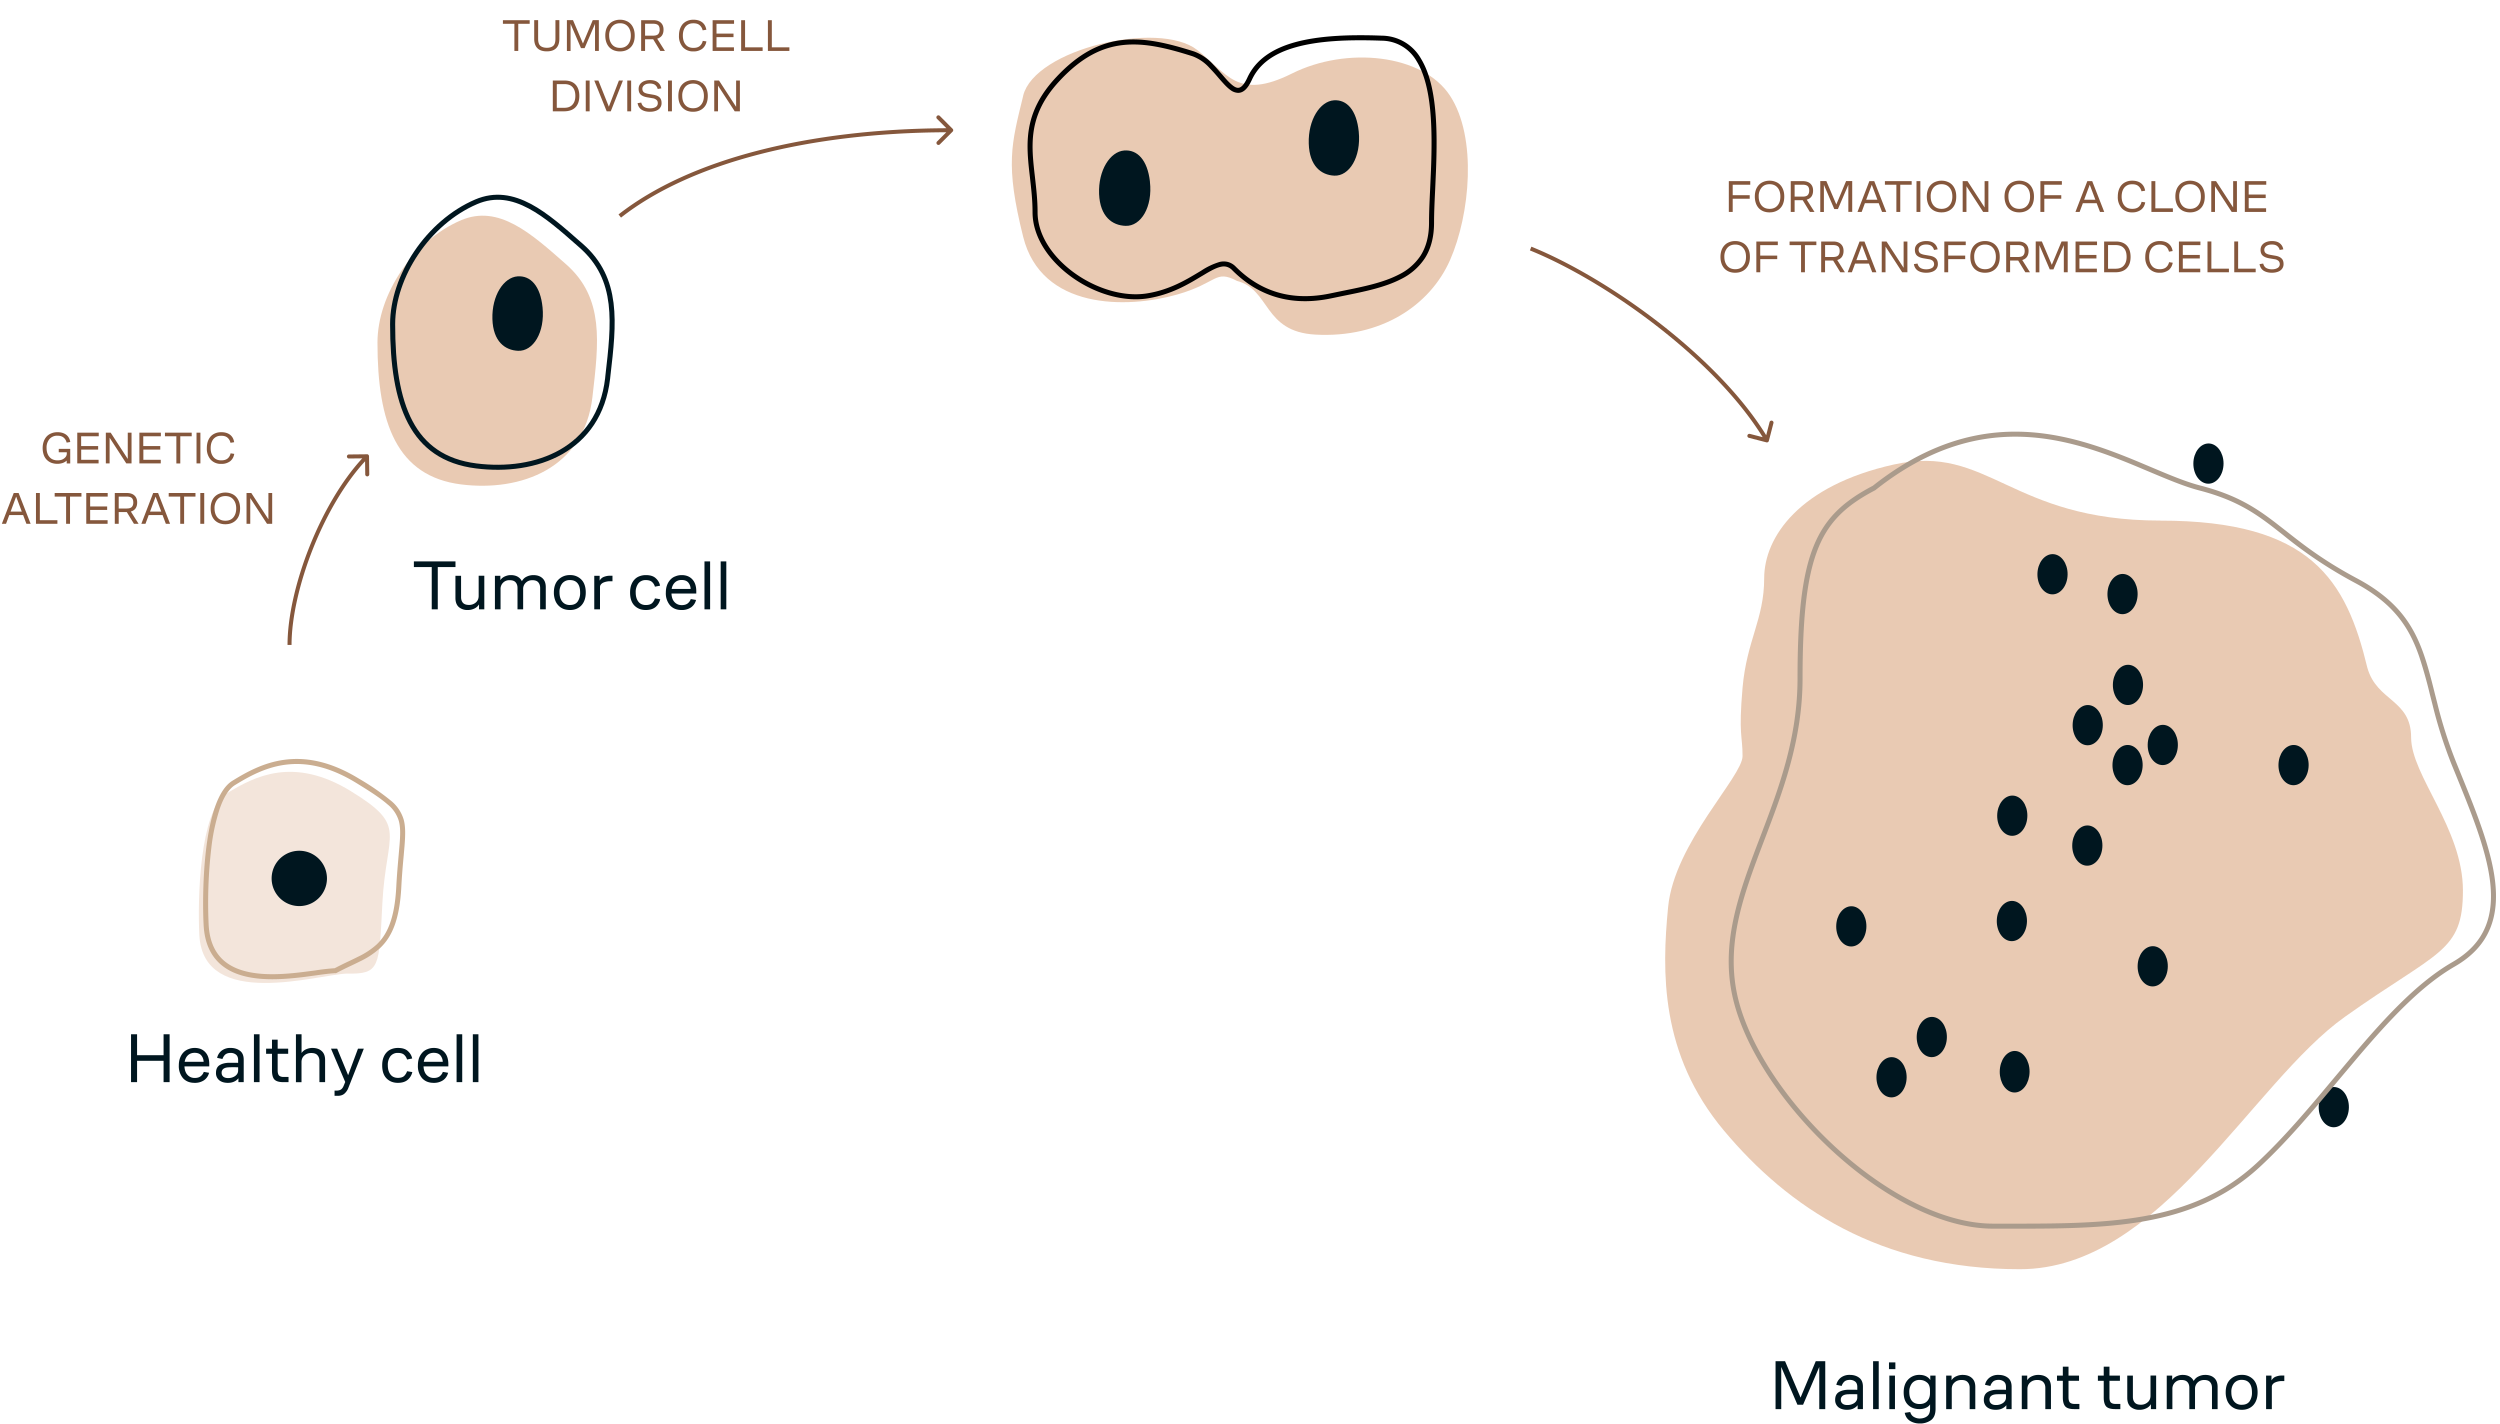 <svg width="497" height="283" fill="none" xmlns="http://www.w3.org/2000/svg"><path d="m357.33 279.26-3.22-7.51v8.38h-1.13v-9.52h1.89l3.08 7.23 3.02-7.23h1.89v9.52h-1.19v-8.38l-3.22 7.51h-1.12ZM369.3 280.13v-.78c-.2.27-.5.5-.86.67-.35.17-.77.25-1.24.25-.73 0-1.3-.18-1.74-.53a1.8 1.8 0 0 1-.63-1.46c0-.69.23-1.19.69-1.5.47-.3 1.08-.47 1.85-.5h.96c.3 0 .6 0 .9.02v-.58c0-.48-.14-.84-.42-1.06a1.65 1.65 0 0 0-1.07-.34c-.47 0-.84.12-1.09.35-.24.23-.42.52-.53.86l-1.06-.23c.14-.59.44-1.06.9-1.43a2.8 2.8 0 0 1 1.78-.54c.76 0 1.38.19 1.87.57.5.38.74.97.74 1.78v4.45h-1.05Zm-.07-2.95a25.29 25.29 0 0 0-1.84 0c-.47.02-.83.12-1.07.3a.93.93 0 0 0-.37.79c0 .32.11.57.34.77.23.19.54.28.94.28a2.4 2.4 0 0 0 1.41-.4c.4-.29.59-.65.59-1.1v-.64ZM372.37 280.13v-9.52h1.12v9.52h-1.12ZM375.53 272.18v-1.34h1.27v1.34h-1.27Zm.07 7.95v-6.66h1.12v6.66h-1.12ZM383.74 273.47h1.05v6.6c0 1.06-.3 1.8-.9 2.25a3.7 3.7 0 0 1-2.28.67c-.7 0-1.34-.18-1.9-.52-.55-.35-.9-.88-1.05-1.6l1.09-.16c.14.47.4.8.75.99.37.2.74.3 1.11.3.62 0 1.12-.16 1.5-.45.4-.3.59-.8.59-1.5v-.87c-.2.32-.5.56-.87.71-.37.16-.78.24-1.26.24-.92 0-1.67-.28-2.25-.84-.58-.56-.87-1.38-.87-2.48 0-1.08.29-1.93.87-2.54a3.01 3.01 0 0 1 2.32-.94c.46 0 .87.09 1.23.26.37.18.66.43.87.76v-.88Zm-.06 3.51v-.59c0-.72-.2-1.25-.61-1.56-.4-.33-.88-.5-1.43-.5a1.9 1.9 0 0 0-1.53.66 2.72 2.72 0 0 0-.54 1.8c0 .7.17 1.27.51 1.7.35.42.86.63 1.53.63s1.19-.2 1.54-.6c.36-.4.53-.92.53-1.54ZM386.9 280.13v-6.66h1.07v.92a2 2 0 0 1 .92-.78 3 3 0 0 1 1.26-.28c.78 0 1.4.2 1.85.61.46.4.69 1 .69 1.78v4.41h-1.12v-4.24c0-.46-.13-.83-.4-1.12-.25-.29-.66-.43-1.24-.43-.53 0-.99.16-1.36.49-.37.32-.56.76-.56 1.31v4h-1.12ZM398.86 280.13v-.78c-.2.27-.5.5-.86.67-.35.17-.77.25-1.24.25-.73 0-1.31-.18-1.74-.53a1.8 1.8 0 0 1-.63-1.46c0-.69.23-1.19.69-1.5.46-.3 1.08-.47 1.85-.5h.96c.3 0 .6 0 .9.02v-.58c0-.48-.14-.84-.42-1.06a1.65 1.65 0 0 0-1.07-.34c-.47 0-.84.12-1.09.35-.24.23-.42.52-.53.86l-1.06-.23c.13-.59.43-1.06.9-1.43a2.79 2.79 0 0 1 1.78-.54c.76 0 1.38.19 1.87.57.49.38.74.97.74 1.78v4.45h-1.05Zm-.07-2.95a25.29 25.29 0 0 0-1.84 0c-.47.02-.83.12-1.07.3a.93.93 0 0 0-.37.79c0 .32.11.57.34.77.23.19.54.28.94.28a2.4 2.4 0 0 0 1.4-.4c.4-.29.6-.65.6-1.1v-.64ZM401.93 280.13v-6.66h1.08v.92a2 2 0 0 1 .92-.78 3 3 0 0 1 1.26-.28c.78 0 1.4.2 1.85.61.46.4.69 1 .69 1.78v4.41h-1.12v-4.24c0-.46-.13-.83-.4-1.12-.25-.29-.66-.43-1.24-.43-.53 0-.99.16-1.36.49-.37.32-.56.76-.56 1.31v4h-1.12ZM413.38 280.13h-1.04c-.88 0-1.47-.19-1.79-.56-.3-.37-.46-.95-.46-1.75v-3.32h-1.16v-1.03h1.16v-1.78h1.13v1.78h2.09v1.03h-2.09v3.3c0 .48.1.82.28 1.02.2.18.5.28.88.28h1v1.03ZM421.51 280.13h-1.03c-.88 0-1.48-.19-1.8-.56-.3-.37-.46-.95-.46-1.75v-3.32h-1.16v-1.03h1.16v-1.78h1.14v1.78h2.08v1.03h-2.08v3.3c0 .48.09.82.28 1.02.2.18.49.28.88.28h1v1.03ZM427.6 280.13v-.98a2.1 2.1 0 0 1-.96.84c-.41.19-.83.28-1.26.28a2.6 2.6 0 0 1-1.82-.6c-.44-.41-.66-1-.66-1.8v-4.4h1.12v4.24c0 .46.12.83.37 1.12.25.29.65.43 1.21.43a2 2 0 0 0 1.36-.49c.38-.32.56-.76.56-1.31v-4h1.12v6.67h-1.05ZM430.75 280.13v-6.66h1.08v.87a2 2 0 0 1 .9-.75c.38-.17.76-.26 1.16-.26.56 0 1.02.11 1.4.33.38.23.65.52.82.89a2 2 0 0 1 .95-.91c.43-.21.88-.31 1.33-.31.75 0 1.35.2 1.8.61.44.4.67 1 .67 1.78v4.41h-1.12v-4.24c0-.46-.12-.83-.37-1.12-.24-.29-.63-.43-1.19-.43-.5 0-.93.16-1.28.49a1.7 1.7 0 0 0-.53 1.31v4h-1.13v-4.25c0-.46-.12-.83-.37-1.12-.25-.29-.64-.43-1.2-.43a1.73 1.73 0 0 0-1.8 1.8v4h-1.12ZM445.68 280.27c-.46 0-.89-.07-1.29-.22a2.9 2.9 0 0 1-1.68-1.78 4.34 4.34 0 0 1-.24-1.48c0-1.1.3-1.96.9-2.55a3.1 3.1 0 0 1 2.3-.91 3 3 0 0 1 2.28.9c.57.6.86 1.45.86 2.56 0 1.08-.29 1.93-.86 2.56-.58.61-1.34.92-2.27.92Zm0-1c.67 0 1.17-.21 1.51-.65a3 3 0 0 0 .5-1.83c0-.79-.16-1.4-.5-1.82-.34-.43-.84-.65-1.51-.65a1.9 1.9 0 0 0-1.54.65 2.73 2.73 0 0 0-.55 1.82c0 .77.19 1.38.56 1.83.38.44.88.66 1.53.66ZM450.5 280.13v-6.66h1.07v.96c.23-.38.52-.64.9-.77.37-.13.72-.2 1.05-.2h.6v1.09h-.5a3.47 3.47 0 0 0-1.33.28c-.2.09-.35.21-.47.36a.81.81 0 0 0-.18.53v4.41h-1.13ZM26.05 215.13v-9.52h1.2v4.16h5.27v-4.16h1.2v9.52h-1.2v-4.24h-5.27v4.24h-1.2ZM41.6 212h-4.93c.04.74.24 1.31.62 1.7.37.4.85.6 1.42.6.53 0 .93-.13 1.22-.37.3-.25.48-.53.58-.84l1.05.18a2.5 2.5 0 0 1-.98 1.47 3.2 3.2 0 0 1-1.9.53c-.96 0-1.72-.3-2.29-.92a3.68 3.68 0 0 1-.84-2.55c0-.55.08-1.04.24-1.47.17-.44.39-.8.67-1.1.28-.3.61-.51 1-.66.39-.16.8-.24 1.24-.24.89 0 1.6.28 2.11.84.53.56.79 1.35.79 2.36v.47Zm-2.91-2.7c-.53 0-.97.16-1.32.48-.35.33-.56.76-.66 1.3h3.77a2.06 2.06 0 0 0-.48-1.28c-.29-.34-.73-.5-1.31-.5ZM47.4 215.13v-.78c-.2.27-.49.5-.85.67-.36.17-.77.25-1.25.25-.73 0-1.3-.18-1.73-.53a1.8 1.8 0 0 1-.63-1.46c0-.69.22-1.19.68-1.5.47-.3 1.08-.47 1.85-.5h.97c.3 0 .6 0 .9.02v-.58c0-.48-.15-.84-.43-1.06a1.65 1.65 0 0 0-1.06-.34c-.48 0-.84.12-1.1.35-.24.24-.41.52-.53.86l-1.06-.23c.14-.59.44-1.06.9-1.43a2.8 2.8 0 0 1 1.79-.54c.75 0 1.37.19 1.86.57.5.38.74.97.74 1.78v4.45H47.4Zm-.07-2.95a25.27 25.27 0 0 0-1.83 0c-.48.02-.84.12-1.08.3a.93.93 0 0 0-.36.79c0 .32.1.57.33.77.24.19.55.28.94.28a2.4 2.4 0 0 0 1.41-.4c.4-.29.6-.65.6-1.1v-.64ZM50.48 215.13v-9.52h1.12v9.52h-1.12ZM57.36 215.13h-1.04c-.88 0-1.47-.19-1.8-.56-.3-.37-.45-.95-.45-1.75v-3.32H52.9v-1.03h1.17v-1.78h1.13v1.78h2.09v1.03H55.2v3.3c0 .48.1.82.28 1.02.2.18.5.28.88.28h1v1.03ZM58.83 215.13v-9.52h1.12v3.73c.22-.33.53-.58.92-.75.4-.17.81-.26 1.22-.26.78 0 1.4.2 1.85.61.46.4.69 1 .69 1.78v4.41H63.5v-4.24c0-.46-.14-.83-.4-1.12-.25-.29-.66-.43-1.24-.43-.53 0-.99.16-1.36.49-.37.32-.56.76-.56 1.31v4h-1.12ZM69.3 216.15a2.92 2.92 0 0 1-.89 1.32c-.33.25-.75.38-1.26.38h-.64v-1.04h.42c.32 0 .6-.07.83-.2.23-.15.42-.4.57-.78l.3-.73-2.83-6.63h1.23l2.18 5.28 1.96-5.28h1.16l-3.03 7.68ZM80.92 212.96l1.05.17c-.13.6-.43 1.1-.91 1.53-.47.4-1.12.61-1.96.61-.92 0-1.68-.3-2.25-.88-.58-.59-.87-1.45-.87-2.59 0-.59.08-1.1.24-1.53.16-.44.39-.8.67-1.09.28-.29.61-.5 1-.64.37-.14.79-.21 1.22-.21.87 0 1.53.2 1.98.63.46.42.74.9.85 1.47l-1.02.2a1.95 1.95 0 0 0-.53-.89c-.27-.28-.7-.42-1.28-.42a1.8 1.8 0 0 0-1.5.67 2.84 2.84 0 0 0-.51 1.81c0 .74.17 1.33.52 1.8.34.45.84.68 1.48.68.59 0 1.01-.14 1.27-.4.27-.29.46-.6.55-.92ZM89.14 212H84.2c.03.74.24 1.31.61 1.7.38.4.85.6 1.43.6.52 0 .93-.13 1.22-.37.29-.25.48-.53.57-.84l1.05.18a2.5 2.5 0 0 1-.98 1.47 3.2 3.2 0 0 1-1.9.53c-.95 0-1.71-.3-2.28-.92a3.68 3.68 0 0 1-.84-2.55c0-.55.08-1.04.23-1.47.17-.44.4-.8.68-1.1.28-.3.6-.51 1-.66.38-.16.8-.24 1.24-.24.88 0 1.59.28 2.11.84.52.56.79 1.35.79 2.36v.47Zm-2.92-2.7c-.52 0-.96.16-1.31.48-.35.33-.57.76-.66 1.3h3.77a2.06 2.06 0 0 0-.48-1.28c-.29-.34-.73-.5-1.32-.5ZM90.77 215.13v-9.52h1.12v9.52h-1.12ZM94 215.13v-9.52h1.11v9.52H94Z" fill="#00161F"/><path d="M69.79 157.3c-11.43-7-19.16-2.98-24.66.4-5.5 3.37-5.86 21.35-5.5 28.21.8 15.03 23.78 7.77 29.35 7.64 6.64.14 6.37-1.27 7.04-14.08.75-14.2 5.2-15.15-6.23-22.16Z" fill="#F3E5DB"/><path fill-rule="evenodd" clip-rule="evenodd" d="M56.65 152.04c-3.94.54-7.17 2.34-9.91 4.02-1.23.75-2.23 2.37-3.02 4.61a39 39 0 0 0-1.7 7.83 94.06 94.06 0 0 0-.54 15.33c.19 3.63 1.5 5.95 3.37 7.41 1.9 1.48 4.45 2.15 7.22 2.36 2.76.2 5.69-.05 8.29-.38l2.32-.3a43.9 43.9 0 0 1 3.86-.44 70.3 70.3 0 0 1 2.87-1.42c.6-.29 1.18-.56 1.72-.84a15.33 15.33 0 0 0 3.75-2.46c2.1-2 3.57-5.12 3.9-11.46.13-2.48.32-4.53.47-6.25l.18-2.06c.17-2.1.19-3.55-.14-4.77a6.64 6.64 0 0 0-2.29-3.34c-1.32-1.16-3.27-2.45-6.13-4.2-5.62-3.46-10.3-4.17-14.22-3.64Zm-.13-.99c4.17-.57 9.08.21 14.88 3.77a47.9 47.9 0 0 1 6.26 4.31 7.62 7.62 0 0 1 2.6 3.83c.37 1.4.33 3.02.17 5.1l-.18 2.1c-.16 1.71-.34 3.73-.47 6.2-.34 6.47-1.85 9.88-4.22 12.12a16.32 16.32 0 0 1-3.98 2.64c-.59.3-1.18.58-1.79.87-.92.43-1.87.89-2.88 1.43l-.1.05h-.12c-.92.03-2.22.2-3.79.42l-2.42.33c-2.62.32-5.62.59-8.48.38-2.86-.22-5.64-.91-7.76-2.57-2.15-1.67-3.56-4.27-3.76-8.15-.18-3.45-.18-9.7.55-15.5.37-2.9.93-5.73 1.74-8.04.82-2.3 1.92-4.2 3.44-5.13 2.76-1.7 6.15-3.6 10.3-4.16Z" fill="#CAAD90"/><path d="M65 174.63a5.5 5.5 0 1 1-11 0 5.5 5.5 0 0 1 11 0ZM82.28 112.73v-1.12h8.27v1.12h-3.52v8.4h-1.2v-8.4h-3.55ZM95.23 121.13v-.98a2.1 2.1 0 0 1-.95.84c-.41.19-.83.28-1.26.28a2.6 2.6 0 0 1-1.82-.6c-.44-.41-.66-1-.66-1.8v-4.4h1.12v4.24c0 .46.12.83.36 1.12.26.29.66.43 1.22.43a2 2 0 0 0 1.36-.49c.37-.32.56-.76.56-1.31v-4h1.12v6.67h-1.05ZM98.39 121.13v-6.66h1.08v.87a2 2 0 0 1 .9-.75c.38-.17.76-.26 1.16-.26.56 0 1.02.11 1.4.33.38.23.65.52.82.89a2 2 0 0 1 .95-.91c.43-.21.88-.31 1.33-.31.75 0 1.35.2 1.8.61.44.4.67 1 .67 1.78v4.41h-1.12v-4.24c0-.46-.12-.83-.37-1.12-.24-.29-.64-.43-1.19-.43-.5 0-.93.16-1.28.49a1.7 1.7 0 0 0-.54 1.31v4h-1.12v-4.25c0-.46-.12-.83-.37-1.12-.25-.29-.64-.43-1.2-.43a1.72 1.72 0 0 0-1.8 1.8v4h-1.12ZM113.32 121.27c-.46 0-.89-.07-1.3-.22a2.9 2.9 0 0 1-1.67-1.78 4.34 4.34 0 0 1-.24-1.48c0-1.1.3-1.96.9-2.55a3.1 3.1 0 0 1 2.3-.91 3 3 0 0 1 2.27.9c.58.6.87 1.45.87 2.56 0 1.08-.29 1.93-.87 2.56-.57.61-1.33.92-2.26.92Zm0-1c.67 0 1.17-.21 1.5-.65a3 3 0 0 0 .51-1.83c0-.79-.16-1.4-.5-1.82-.34-.43-.84-.65-1.51-.65a1.9 1.9 0 0 0-1.54.65 2.73 2.73 0 0 0-.55 1.82c0 .77.19 1.38.56 1.83.37.44.88.66 1.53.66ZM118.14 121.13v-6.66h1.07v.96c.22-.38.52-.64.9-.77.37-.13.72-.2 1.05-.2h.6v1.09h-.5a3.47 3.47 0 0 0-1.34.28c-.18.09-.34.21-.46.36a.82.82 0 0 0-.18.53v4.41h-1.14ZM130.2 118.96l1.05.17a2.8 2.8 0 0 1-.9 1.53c-.48.4-1.13.61-1.97.61-.92 0-1.67-.3-2.25-.88-.58-.59-.87-1.45-.87-2.59 0-.59.08-1.1.24-1.53.17-.44.39-.8.67-1.09.28-.29.61-.5 1-.64.38-.14.79-.21 1.23-.21.86 0 1.52.2 1.97.63.46.42.74.9.85 1.47l-1.02.2a1.94 1.94 0 0 0-.53-.89c-.27-.28-.7-.42-1.27-.42a1.8 1.8 0 0 0-1.5.67 2.85 2.85 0 0 0-.52 1.81c0 .74.17 1.33.52 1.8.34.45.84.68 1.48.68.59 0 1.01-.14 1.28-.4.27-.29.45-.6.54-.92ZM138.42 118h-4.93c.03.74.24 1.31.61 1.7.38.4.85.6 1.43.6.52 0 .93-.13 1.22-.37.29-.25.48-.53.57-.84l1.05.18a2.5 2.5 0 0 1-.98 1.47 3.2 3.2 0 0 1-1.9.53c-.95 0-1.71-.3-2.28-.92a3.68 3.68 0 0 1-.84-2.55c0-.55.08-1.04.24-1.47.16-.44.39-.8.67-1.1.28-.3.6-.52 1-.66.38-.16.8-.24 1.24-.24.88 0 1.59.28 2.11.84.52.56.79 1.35.79 2.36v.47Zm-2.92-2.7c-.52 0-.96.16-1.31.48-.35.33-.57.76-.66 1.3h3.77a2.06 2.06 0 0 0-.48-1.28c-.29-.34-.73-.5-1.32-.5ZM140.05 121.13v-9.52h1.12v9.52h-1.12ZM143.27 121.13v-9.52h1.12v9.52h-1.12Z" fill="#00161F"/><path fill-rule="evenodd" clip-rule="evenodd" d="M72.96 90.3c.22 0 .4.18.4.4l.05 3.6a.4.4 0 0 1-.8.01l-.03-2.61c-4.13 4.49-7.71 10.75-10.3 17.24-2.72 6.83-4.32 13.87-4.32 19.27h-.8c0-5.54 1.63-12.68 4.38-19.57 2.62-6.56 6.25-12.93 10.48-17.52l-2.65.03a.4.4 0 0 1 0-.8l3.6-.04Z" fill="#85573C"/><path d="M13.96 89.24v2.9h-.7v-.58c-.2.2-.47.36-.79.48A3.47 3.47 0 0 1 10.2 92a2.58 2.58 0 0 1-1.52-1.62c-.13-.4-.2-.83-.2-1.3 0-.5.08-.94.22-1.33.14-.4.35-.73.6-1 .26-.27.57-.47.93-.61.37-.15.77-.22 1.2-.22.7 0 1.27.17 1.72.5.44.33.72.81.82 1.45l-.72.12c-.1-.4-.29-.73-.58-.98-.3-.26-.7-.39-1.24-.39a2 2 0 0 0-1.6.67 2.6 2.6 0 0 0-.57 1.78c0 .73.19 1.32.57 1.77.37.45.92.68 1.63.68.53 0 .97-.13 1.3-.4.35-.26.52-.58.52-.97v-.24h-1.6v-.67h2.29ZM15.36 92.13v-6.12h4.27v.72h-3.5v1.95h3.38v.7h-3.37v2.03h3.46v.72h-4.24ZM26.14 92.13h-1.03l-3.32-5.11v5.11h-.75v-6.12H22l3.4 5.23v-5.23h.75v6.12ZM27.71 92.13v-6.12h4.27v.72h-3.5v1.95h3.38v.7H28.5v2.03h3.46v.72h-4.24ZM32.79 86.73v-.72h5.32v.72h-2.27v5.4h-.78v-5.4H32.8ZM39.07 92.13v-6.12h.77v6.12h-.77ZM43.98 91.52c.56 0 .98-.13 1.28-.38.3-.26.5-.6.58-1.02l.73.11c-.11.64-.4 1.14-.84 1.48a2.8 2.8 0 0 1-1.75.51 2.7 2.7 0 0 1-2.09-.84 3.28 3.28 0 0 1-.77-2.3c0-.5.07-.94.2-1.33.14-.4.33-.73.58-1 .25-.27.56-.47.9-.61.36-.15.75-.22 1.18-.22.72 0 1.3.17 1.75.51.45.35.72.84.82 1.48l-.73.12c-.09-.4-.28-.74-.57-1-.29-.27-.71-.4-1.27-.4-.34 0-.65.05-.91.17-.26.12-.48.3-.66.5-.17.22-.3.48-.4.78-.08.3-.13.63-.13 1 0 .73.18 1.32.54 1.77.37.45.89.67 1.56.67ZM3.7 98.01l2.39 6.12h-.84l-.65-1.73H1.84l-.64 1.73H.37l2.36-6.12h.97Zm-1.6 3.7h2.23l-1.12-2.99-1.1 2.98ZM11.41 103.41v.72H7.15v-6.12h.77v5.4h3.5ZM10.87 98.73v-.72h5.32v.72h-2.27v5.4h-.78v-5.4h-2.27ZM17.15 104.13v-6.12h4.26v.72h-3.49v1.95h3.38v.7h-3.38v2.03h3.47v.72h-4.24ZM22.82 104.13v-6.12h2.39c.66 0 1.17.17 1.52.5.36.33.54.79.54 1.38 0 .47-.1.85-.31 1.16-.21.31-.53.52-.95.64l1.54 2.44h-.92l-1.42-2.33H23.6v2.33h-.78Zm.78-3.04h1.61c.46 0 .79-.1.99-.3.2-.22.3-.51.3-.89 0-.41-.1-.71-.3-.9-.2-.18-.53-.28-.99-.28H23.6v2.37ZM31.43 98.01l2.38 6.12h-.84l-.65-1.73h-2.76l-.64 1.73h-.82l2.35-6.12h.98Zm-1.6 3.7h2.23l-1.13-2.99-1.1 2.98ZM33.54 98.73v-.72h5.32v.72H36.6v5.4h-.77v-5.4h-2.28ZM39.82 104.13v-6.12h.78v6.12h-.78ZM44.8 104.22a3.3 3.3 0 0 1-1.2-.21 2.66 2.66 0 0 1-.94-.62 2.8 2.8 0 0 1-.58-.99c-.14-.4-.2-.84-.2-1.33 0-.48.06-.91.2-1.3a2.55 2.55 0 0 1 1.51-1.62c.37-.15.77-.23 1.22-.23.44 0 .84.08 1.2.23.37.14.68.35.93.63.25.27.45.6.58.99.14.39.21.82.21 1.3 0 .5-.07.94-.2 1.33a2.55 2.55 0 0 1-1.51 1.6c-.37.15-.77.22-1.21.22Zm0-.7c.7 0 1.22-.22 1.6-.67.37-.45.56-1.05.56-1.78 0-.74-.2-1.33-.57-1.77-.37-.45-.9-.68-1.58-.68-.69 0-1.22.23-1.6.68a2.64 2.64 0 0 0-.56 1.77c0 .73.19 1.33.56 1.78.38.45.91.67 1.6.67ZM54.11 104.13h-1.03l-3.33-5.11v5.11h-.74v-6.12h.95l3.4 5.23v-5.23h.75v6.12Z" fill="#85573C"/><path d="M112.54 52.54c-6.9-6.08-13.37-11.97-20.9-8.75-9.58 4.1-16.6 14.78-16.6 24.34 0 15.98 3.83 26.54 16.6 28.17 11.93 1.51 24.5-3.2 26.14-17.4 1.25-10.8 2.39-19.64-5.24-26.36Z" fill="#E9CAB3"/><path fill-rule="evenodd" clip-rule="evenodd" d="M105.1 41.45c-3.33-1.78-6.66-2.4-10.24-.87-9.4 4.03-16.3 14.53-16.3 23.88-.01 7.96.95 14.5 3.44 19.23 2.48 4.7 6.49 7.65 12.72 8.44 5.89.75 11.9-.05 16.61-2.74 4.7-2.69 8.16-7.27 8.97-14.2 0-.12.02-.23.03-.34 1.24-10.72 2.22-19.15-5.1-25.6l-.36-.32c-3.34-2.94-6.52-5.75-9.77-7.48Zm10.39 6.69.4.35c7.72 6.8 6.68 15.74 5.46 26.24l-.06.57c-.84 7.25-4.49 12.12-9.46 14.96-4.96 2.83-11.2 3.63-17.23 2.86-6.55-.83-10.85-3.97-13.48-8.96-2.61-4.95-3.57-11.69-3.57-19.7 0-9.77 7.16-20.62 16.91-24.8 3.95-1.68 7.6-.97 11.12.9 3.34 1.8 6.6 4.67 9.9 7.58Z" fill="#00161F"/><path d="M107.86 61.1c.5 5.03-1.89 8.77-4.87 8.64-2.6-.11-4.96-1.86-5.1-6.3-.14-4.7 2.26-8.31 5.01-8.5 2.55-.18 4.53 1.87 4.96 6.17Z" fill="#00161F"/><path fill-rule="evenodd" clip-rule="evenodd" d="M351.65 87.64a.4.4 0 0 1-.48.3l-3.49-.9a.4.4 0 0 1 .2-.78l2.54.65c-4.74-7.67-12.34-15.29-20.66-21.79-8.6-6.73-17.95-12.23-25.62-15.34l.3-.74c7.75 3.14 17.16 8.69 25.82 15.45 8.36 6.54 16.05 14.23 20.86 22.03l.66-2.56a.4.4 0 1 1 .77.2l-.9 3.48Z" fill="#85573C"/><path d="M429.49 103.5c29.97 0 36.95 11.83 41.14 29.25 1.89 6.72 8.7 6.28 8.7 13.85 0 7.57 10.3 18.1 10.3 30.44s-4.94 11.93-23.46 25.1c-18.52 13.16-36.69 50.18-64.6 50.18-27.93 0-46.1-12.34-58.85-27.56-12.75-15.22-12.34-31.68-11.1-44.43 1.23-12.75 14.8-25.91 14.8-30.03 0-4.11-.82-4.11 0-13.57.83-9.46 4.3-13.61 4.3-21.77 0-8.17 6.97-18.44 25.8-22.62 18.81-4.18 23 11.15 52.97 11.15Z" fill="#E9CAB3"/><path d="M423.08 132.16c1.66.02 2.98 1.82 2.96 4.03-.02 2.21-1.38 3.99-3.04 3.97-1.66-.01-2.98-1.82-2.96-4.03.02-2.2 1.38-3.98 3.04-3.97ZM408.08 110.16c1.66.02 2.98 1.82 2.96 4.03-.02 2.21-1.38 3.99-3.04 3.97-1.66-.02-2.98-1.82-2.96-4.03.02-2.2 1.38-3.98 3.04-3.97ZM439.08 88.16c1.66.02 2.98 1.82 2.96 4.03-.02 2.21-1.38 3.99-3.04 3.97-1.66-.02-2.98-1.82-2.96-4.03.02-2.2 1.38-3.98 3.04-3.97ZM415.08 140.16c1.66.02 2.98 1.82 2.96 4.03-.02 2.21-1.38 3.99-3.04 3.97-1.66-.01-2.98-1.82-2.96-4.03.02-2.2 1.38-3.98 3.04-3.97ZM384.08 202.16c1.66.02 2.98 1.82 2.96 4.03-.02 2.21-1.38 3.99-3.04 3.97-1.66-.01-2.98-1.82-2.96-4.03.02-2.2 1.38-3.98 3.04-3.97ZM368.08 180.16c1.66.02 2.98 1.82 2.96 4.03-.02 2.21-1.38 3.99-3.04 3.97-1.66-.01-2.98-1.82-2.96-4.03.02-2.2 1.38-3.98 3.04-3.97ZM400.08 158.16c1.66.02 2.98 1.82 2.96 4.03-.02 2.21-1.38 3.99-3.04 3.97-1.66-.01-2.98-1.82-2.96-4.03.02-2.2 1.38-3.98 3.04-3.97ZM376.08 210.16c1.66.02 2.98 1.82 2.96 4.03-.02 2.21-1.38 3.99-3.04 3.97-1.66-.01-2.98-1.82-2.96-4.03.02-2.2 1.38-3.98 3.04-3.97ZM421.92 122.1c-1.66-.02-2.98-1.82-2.96-4.03.02-2.2 1.38-3.98 3.04-3.97 1.66.02 2.98 1.82 2.96 4.03-.02 2.21-1.38 3.99-3.04 3.97ZM414.92 172.1c-1.66-.01-2.98-1.82-2.96-4.03.02-2.2 1.38-3.98 3.04-3.97 1.66.02 2.98 1.82 2.96 4.03-.02 2.21-1.38 3.99-3.04 3.97ZM463.92 224.1c-1.66-.01-2.98-1.82-2.96-4.03.02-2.2 1.38-3.98 3.04-3.97 1.66.02 2.98 1.82 2.96 4.03-.02 2.21-1.38 3.99-3.04 3.97ZM455.92 156.1c-1.66-.01-2.98-1.82-2.96-4.03.02-2.2 1.38-3.98 3.04-3.97 1.66.02 2.98 1.82 2.96 4.03-.02 2.21-1.38 3.99-3.04 3.97ZM427.92 196.1c-1.66-.01-2.98-1.82-2.96-4.03.02-2.2 1.38-3.98 3.04-3.97 1.66.02 2.98 1.82 2.96 4.03-.02 2.21-1.38 3.99-3.04 3.97ZM429.92 152.1c-1.66-.01-2.98-1.82-2.96-4.03.02-2.2 1.38-3.98 3.04-3.97 1.66.02 2.98 1.82 2.96 4.03-.02 2.21-1.38 3.99-3.04 3.97ZM399.92 187.1c-1.66-.01-2.98-1.82-2.96-4.03.02-2.2 1.38-3.98 3.04-3.97 1.66.02 2.98 1.82 2.96 4.03-.02 2.21-1.38 3.99-3.04 3.97ZM422.92 156.1c-1.66-.01-2.98-1.82-2.96-4.03.02-2.2 1.38-3.98 3.04-3.97 1.66.02 2.98 1.82 2.96 4.03-.02 2.21-1.38 3.99-3.04 3.97ZM400.47 217.19c-1.64-.02-2.94-1.88-2.92-4.16.02-2.28 1.37-4.11 3-4.1 1.64.02 2.95 1.88 2.93 4.16-.03 2.28-1.37 4.12-3 4.1Z" fill="#00161F"/><path fill-rule="evenodd" clip-rule="evenodd" d="M427.6 92.85c3.65 1.54 6.91 2.92 9.82 3.67 7.19 1.86 11.06 4.4 15.11 7.52l1.9 1.48c3.51 2.77 7.52 5.92 14.14 9.45 4 2.13 6.82 4.44 8.9 6.98 2.07 2.54 3.4 5.3 4.43 8.3.81 2.34 1.45 4.86 2.12 7.54l.56 2.2a88.3 88.3 0 0 0 3.7 11.53l.73 1.8c3.15 7.74 6.19 15.18 6.99 21.67.43 3.5.22 6.77-1 9.68-1.22 2.92-3.44 5.43-6.94 7.45-6.76 3.9-13.02 10.67-19.34 18.1l-3.82 4.54c-5.05 6.05-10.2 12.2-15.69 17.27-13.3 12.27-30.53 12.25-50.45 12.23h-2.5c-10.72 0-22.8-6.8-32.64-16.05-9.84-9.24-17.55-21.04-19.42-31.18-1.87-10.15 1.48-19.48 5.22-29.33l.45-1.17c3.63-9.53 7.48-19.63 7.48-31.66 0-12.62.91-20.73 3.25-26.42 2.36-5.72 6.14-8.95 11.7-11.87 14.06-11.12 26.83-12.06 37.87-9.73 5.5 1.16 10.57 3.13 15.13 5.03l2.3.97Zm-17.64-5.02c-10.79-2.28-23.26-1.38-37.07 9.56l-.04.03-.04.03c-5.46 2.86-9.04 5.94-11.28 11.38-2.26 5.5-3.18 13.43-3.18 26.05 0 12.2-3.91 22.46-7.54 31.97l-.46 1.21c-3.75 9.88-6.98 18.96-5.17 28.8 1.82 9.84 9.37 21.46 19.12 30.62 9.77 9.17 21.62 15.78 31.95 15.78h2.35c20.08.02 36.93.03 49.93-11.97 5.44-5.01 10.53-11.1 15.59-17.15l3.84-4.57c6.3-7.42 12.67-14.33 19.6-18.32 3.34-1.93 5.4-4.28 6.52-6.97 1.13-2.7 1.35-5.77.93-9.17-.79-6.35-3.77-13.66-6.95-21.45l-.72-1.76a89.37 89.37 0 0 1-3.72-11.66l-.57-2.23a93 93 0 0 0-2.1-7.44c-1-2.92-2.28-5.56-4.26-7.99-1.98-2.42-4.69-4.65-8.59-6.73a88.08 88.08 0 0 1-14.29-9.54l-1.89-1.48c-3.98-3.06-7.73-5.52-14.75-7.34-2.98-.78-6.33-2.2-9.97-3.73l-2.28-.96c-4.55-1.9-9.55-3.83-14.96-4.97Z" fill="#AA9B8C"/><path d="M343.69 42.13v-6.12h4.26v.72h-3.49v2.08h3.38v.7h-3.38v2.62h-.77ZM351.8 42.22a3.3 3.3 0 0 1-1.22-.21 2.66 2.66 0 0 1-.93-.62 2.8 2.8 0 0 1-.58-.99c-.14-.4-.21-.84-.21-1.33 0-.48.07-.91.2-1.3.14-.4.34-.72.6-1 .25-.27.56-.48.92-.62.36-.15.77-.23 1.21-.23.45 0 .85.08 1.2.23.38.14.68.35.94.63.25.27.44.6.58.99.14.39.2.82.2 1.3 0 .5-.06.94-.2 1.33A2.55 2.55 0 0 1 353 42c-.36.15-.76.22-1.2.22Zm0-.7c.68 0 1.2-.23 1.58-.68.38-.45.56-1.04.56-1.77 0-.74-.19-1.33-.56-1.77-.38-.45-.9-.68-1.59-.68-.68 0-1.21.23-1.59.68a2.64 2.64 0 0 0-.57 1.77c0 .73.2 1.32.57 1.77.38.45.9.68 1.6.68ZM356 42.13v-6.12h2.38c.66 0 1.17.17 1.52.5.36.33.54.79.54 1.38 0 .46-.1.85-.31 1.16-.21.3-.53.52-.95.64l1.54 2.44h-.92l-1.42-2.33h-1.61v2.33h-.78Zm.77-3.04h1.6c.46 0 .8-.1 1-.3.2-.22.3-.51.3-.89 0-.41-.1-.71-.3-.9-.2-.18-.54-.28-1-.28h-1.6v2.37ZM364.66 41.57l-2.07-4.83v5.4h-.72V36h1.21l1.98 4.65L367 36h1.22v6.12h-.77v-5.39l-2.07 4.83h-.72ZM372.6 36.01l2.39 6.12h-.84l-.66-1.73h-2.75l-.64 1.73h-.83l2.36-6.12h.97Zm-1.6 3.7h2.23l-1.12-2.99L371 39.7ZM374.72 36.73v-.72h5.32v.72h-2.27v5.4H377v-5.4h-2.28ZM381 42.13v-6.12h.77v6.12H381ZM385.98 42.22a3.3 3.3 0 0 1-1.21-.21 2.66 2.66 0 0 1-.93-.62 2.8 2.8 0 0 1-.58-.99c-.14-.4-.21-.84-.21-1.33 0-.48.07-.91.2-1.3a2.55 2.55 0 0 1 1.51-1.62c.37-.15.78-.23 1.22-.23.45 0 .85.08 1.2.23.37.14.68.35.94.63.25.27.44.6.58.99.14.39.2.82.2 1.3 0 .5-.06.94-.2 1.33a2.55 2.55 0 0 1-1.51 1.6c-.36.15-.76.22-1.2.22Zm0-.7c.69 0 1.21-.23 1.59-.68.37-.45.56-1.04.56-1.77 0-.74-.19-1.33-.56-1.77-.38-.45-.9-.68-1.59-.68-.68 0-1.21.23-1.6.68a2.64 2.64 0 0 0-.56 1.77c0 .73.2 1.32.57 1.77.38.45.9.68 1.6.68ZM395.29 42.13h-1.04l-3.32-5.11v5.11h-.75v-6.12h.96l3.4 5.23v-5.23h.75v6.12ZM401.43 42.22a3.3 3.3 0 0 1-1.21-.21 2.66 2.66 0 0 1-.93-.62 2.8 2.8 0 0 1-.58-.99c-.14-.4-.21-.84-.21-1.33 0-.48.07-.91.2-1.3.15-.4.34-.72.6-1 .25-.27.56-.48.92-.62.36-.15.77-.23 1.21-.23.45 0 .85.08 1.21.23.37.14.68.35.93.63.25.27.44.6.58.99.14.39.2.82.2 1.3 0 .5-.06.94-.2 1.33a2.55 2.55 0 0 1-1.51 1.6c-.36.15-.76.22-1.2.22Zm0-.7c.69 0 1.22-.23 1.59-.68.38-.45.56-1.04.56-1.77 0-.74-.18-1.33-.56-1.77-.37-.45-.9-.68-1.59-.68-.68 0-1.21.23-1.59.68a2.64 2.64 0 0 0-.57 1.77c0 .73.2 1.32.57 1.77.38.45.91.68 1.6.68ZM405.63 42.13v-6.12h4.27v.72h-3.5v2.08h3.38v.7h-3.37v2.62h-.78ZM415.93 36.01l2.39 6.12h-.84l-.66-1.73h-2.75l-.64 1.73h-.83l2.36-6.12h.97Zm-1.6 3.7h2.23l-1.12-2.99-1.11 2.98ZM423.88 41.52c.56 0 .98-.13 1.28-.38.3-.26.5-.6.58-1.02l.73.11c-.11.64-.4 1.14-.85 1.48a2.8 2.8 0 0 1-1.74.51 2.7 2.7 0 0 1-2.09-.84 3.28 3.28 0 0 1-.77-2.3c0-.5.07-.94.2-1.33.14-.4.33-.73.58-1 .25-.27.56-.47.9-.61.36-.15.75-.22 1.18-.22.72 0 1.3.17 1.75.51.44.35.72.84.82 1.48l-.73.12c-.09-.4-.28-.74-.57-1-.29-.27-.71-.4-1.27-.4-.34 0-.65.05-.91.17-.26.12-.48.3-.66.5-.17.22-.3.48-.4.78-.08.3-.13.63-.13 1 0 .73.18 1.32.54 1.77.37.45.89.67 1.56.67ZM431.97 41.41v.72h-4.27v-6.12h.78v5.4h3.49ZM435.4 42.22a3.3 3.3 0 0 1-1.22-.21 2.66 2.66 0 0 1-.93-.62 2.8 2.8 0 0 1-.58-.99c-.14-.4-.21-.84-.21-1.33 0-.48.07-.91.2-1.3.14-.4.34-.72.6-1 .25-.27.56-.48.92-.62.37-.15.77-.23 1.21-.23.45 0 .85.08 1.21.23.37.14.67.35.93.63.25.27.44.6.58.99.14.39.2.82.2 1.3 0 .5-.06.94-.2 1.33a2.55 2.55 0 0 1-1.51 1.6c-.36.15-.76.22-1.2.22Zm0-.7c.68 0 1.2-.23 1.58-.68.38-.45.56-1.04.56-1.77 0-.74-.18-1.33-.56-1.77-.37-.45-.9-.68-1.59-.68-.68 0-1.21.23-1.59.68a2.64 2.64 0 0 0-.57 1.77c0 .73.2 1.32.57 1.77.38.45.91.68 1.6.68ZM444.7 42.13h-1.04l-3.32-5.11v5.11h-.74v-6.12h.95l3.4 5.23v-5.23h.75v6.12ZM446.27 42.13v-6.12h4.26v.72h-3.49v1.95h3.38v.7h-3.38v2.03h3.46v.72h-4.23ZM344.96 54.22a3.3 3.3 0 0 1-1.21-.21 2.66 2.66 0 0 1-.93-.62 2.8 2.8 0 0 1-.58-.99c-.14-.4-.21-.84-.21-1.33 0-.48.07-.91.2-1.3.14-.4.34-.72.6-1 .25-.27.56-.48.92-.62.37-.15.77-.23 1.21-.23.45 0 .85.08 1.21.23.37.14.68.35.93.63.25.27.44.6.58.99.14.39.2.82.2 1.3 0 .5-.06.94-.2 1.33a2.55 2.55 0 0 1-1.51 1.6c-.36.15-.76.22-1.2.22Zm0-.7c.69 0 1.22-.23 1.59-.68.38-.45.56-1.04.56-1.77 0-.74-.18-1.33-.56-1.77-.37-.45-.9-.68-1.59-.68-.68 0-1.21.23-1.59.68a2.64 2.64 0 0 0-.57 1.77c0 .73.2 1.32.57 1.77.38.45.91.68 1.6.68ZM349.16 54.13v-6.12h4.27v.72h-3.5v2.08h3.38v.7h-3.37v2.62h-.78ZM355.77 48.73v-.72h5.32v.72h-2.27v5.4h-.77v-5.4h-2.28ZM362.05 54.13v-6.12h2.38c.66 0 1.17.17 1.52.5.37.33.55.79.55 1.38 0 .46-.11.85-.32 1.16-.21.3-.53.52-.94.64l1.53 2.44h-.91l-1.43-2.33h-1.61v2.33h-.77Zm.77-3.04h1.61c.46 0 .79-.1 1-.3.2-.22.3-.51.3-.89 0-.41-.1-.71-.3-.9-.21-.18-.54-.28-1-.28h-1.6v2.37ZM370.65 48.01l2.38 6.12h-.83l-.66-1.73h-2.75l-.64 1.73h-.83l2.36-6.12h.97Zm-1.6 3.7h2.23l-1.13-2.99-1.1 2.98ZM379.2 54.13h-1.04l-3.32-5.11v5.11h-.75v-6.12h.95l3.4 5.23v-5.23h.75v6.12ZM380.47 52.51l.73-.12c.1.4.3.7.6.88.3.18.68.27 1.14.27.47 0 .85-.1 1.13-.27a.85.85 0 0 0 .43-.74c0-.29-.1-.51-.26-.67a1.45 1.45 0 0 0-.78-.33l-1.07-.18c-.58-.1-1-.28-1.29-.54-.28-.26-.42-.64-.42-1.13 0-.28.05-.53.16-.74.12-.22.27-.4.47-.55.2-.15.44-.26.71-.34.28-.09.59-.13.92-.13.67 0 1.18.15 1.56.45.37.3.6.7.7 1.2l-.72.12c-.07-.3-.23-.56-.48-.77-.24-.2-.6-.31-1.08-.31-.47 0-.83.1-1.1.3-.26.2-.4.45-.4.75 0 .28.1.5.28.66.18.15.48.26.9.34l1.04.18c.52.09.92.26 1.2.53.27.26.41.63.41 1.12a1.53 1.53 0 0 1-.66 1.3c-.2.14-.45.25-.74.32-.29.08-.6.11-.94.11-.65 0-1.2-.14-1.63-.41-.42-.28-.7-.71-.8-1.3ZM386.53 54.13v-6.12h4.26v.72h-3.49v2.08h3.38v.7h-3.38v2.62h-.77ZM394.63 54.22a3.3 3.3 0 0 1-1.21-.21 2.66 2.66 0 0 1-.93-.62 2.8 2.8 0 0 1-.59-.99c-.13-.4-.2-.84-.2-1.33 0-.48.07-.91.2-1.3a2.55 2.55 0 0 1 1.51-1.62c.37-.15.78-.23 1.22-.23.44 0 .85.08 1.2.23.37.14.68.35.93.63.26.27.45.6.59.99.14.39.2.82.2 1.3 0 .5-.06.94-.2 1.33a2.55 2.55 0 0 1-1.51 1.6c-.36.15-.76.22-1.2.22Zm0-.7c.69 0 1.21-.23 1.58-.68.38-.45.57-1.04.57-1.77 0-.74-.19-1.33-.56-1.77-.38-.45-.9-.68-1.59-.68-.68 0-1.21.23-1.6.68a2.64 2.64 0 0 0-.56 1.77c0 .73.19 1.32.57 1.77.38.45.9.68 1.6.68ZM398.83 54.13v-6.12h2.39c.66 0 1.16.17 1.52.5.36.33.54.79.54 1.38 0 .46-.1.85-.32 1.16-.2.3-.52.52-.94.64l1.54 2.44h-.92l-1.42-2.33h-1.61v2.33h-.78Zm.78-3.04h1.6c.46 0 .8-.1 1-.3.2-.22.3-.51.3-.89 0-.41-.1-.71-.3-.9-.2-.18-.54-.28-1-.28h-1.6v2.37ZM407.5 53.57l-2.07-4.83v5.4h-.73V48h1.22l1.98 4.65 1.94-4.65h1.22v6.12h-.77v-5.39l-2.07 4.83h-.72ZM412.62 54.13v-6.12h4.27v.72h-3.5v1.95h3.38v.7h-3.38v2.03h3.47v.72h-4.24ZM418.3 54.13v-6.12h2.31c.96 0 1.7.27 2.2.81.5.54.75 1.3.75 2.25 0 .97-.25 1.72-.77 2.26-.51.53-1.27.8-2.27.8h-2.22Zm.77-.71h1.51c.73 0 1.28-.21 1.64-.64.37-.42.55-1 .55-1.7 0-.78-.18-1.37-.56-1.76-.36-.4-.9-.6-1.63-.6h-1.5v4.7ZM429.35 53.52c.55 0 .98-.13 1.27-.38.3-.26.5-.6.59-1.02l.73.11c-.12.64-.4 1.14-.85 1.48a2.8 2.8 0 0 1-1.74.51 2.7 2.7 0 0 1-2.1-.84 3.28 3.28 0 0 1-.77-2.3c0-.5.07-.94.21-1.33.14-.4.33-.73.58-1 .25-.27.55-.47.9-.61.36-.15.75-.22 1.18-.22.72 0 1.3.17 1.74.51.45.35.73.84.83 1.48l-.73.12c-.09-.4-.28-.74-.57-1-.3-.27-.72-.4-1.27-.4-.35 0-.65.05-.91.17-.27.12-.49.3-.66.5-.17.22-.3.48-.4.78-.09.3-.13.63-.13 1 0 .73.18 1.32.54 1.77.36.45.88.67 1.56.67ZM433.17 54.13v-6.12h4.27v.72h-3.5v1.95h3.38v.7h-3.38v2.03h3.47v.72h-4.24ZM443.11 53.41v.72h-4.26v-6.12h.77v5.4h3.5ZM448.43 53.41v.72h-4.26v-6.12h.77v5.4h3.5ZM449.2 52.51l.72-.12c.1.4.3.7.6.88.3.18.69.27 1.14.27.47 0 .85-.1 1.13-.27a.85.85 0 0 0 .43-.74c0-.29-.09-.51-.26-.67a1.45 1.45 0 0 0-.78-.33l-1.07-.18c-.57-.1-1-.28-1.29-.54-.28-.26-.42-.64-.42-1.13 0-.28.06-.53.16-.74.12-.22.27-.4.47-.55.2-.15.44-.26.71-.34.28-.09.6-.13.92-.13.67 0 1.19.15 1.56.45.38.3.61.7.7 1.2l-.72.12c-.07-.3-.23-.56-.48-.77-.24-.2-.6-.31-1.08-.31-.46 0-.83.1-1.1.3-.26.2-.4.45-.4.75 0 .28.1.5.28.66.18.15.48.26.9.34l1.04.18c.52.09.92.26 1.2.53.28.26.41.63.41 1.12a1.53 1.53 0 0 1-.66 1.3c-.2.14-.45.25-.74.32-.29.08-.6.11-.94.11-.65 0-1.2-.14-1.63-.41-.42-.28-.7-.71-.8-1.3Z" fill="#85573C"/><path d="M203.4 19.04c2.26-9.28 26.97-15.08 34.6-9.11 5.96 4.65 7.97 10.11 18.83 4.69 10.85-5.43 26.01-3.9 31.44 4.42s3.98 23.62 0 32.66c-3.98 9.04-13.75 15.55-26.77 14.82-10.42-.57-8.93-8.97-15.58-10.67-4.43-2.32-3.78.38-11.89 2.7-10.13 2.88-27 3-30.62-11.46-3.62-14.47-2.34-18.4 0-28.05Z" fill="#E9CAB3"/><path fill-rule="evenodd" clip-rule="evenodd" d="M257.43 8.4c4.53-1.25 10.38-1.58 17.3-1.31a9.04 9.04 0 0 1 7.76 4.57c1.63 2.67 2.45 6.25 2.82 10.11.38 3.88.32 8.08.17 12.02l-.17 3.92c-.12 2.43-.22 4.66-.22 6.54 0 2.94-.65 5.25-1.82 7.08a11.95 11.95 0 0 1-4.76 4.16c-3.23 1.67-7.35 2.5-11.48 3.33l-2.37.49c-10.1 2.12-16.25-2.14-19.7-5.6a2.42 2.42 0 0 0-1.1-.67c-.36-.1-.75-.1-1.2.01-.92.21-2 .8-3.34 1.61l-.51.3c-2.6 1.57-5.98 3.6-10.6 4.35-4.97.8-10.7-1-15.16-4.22-4.46-3.2-7.78-7.88-7.78-12.92 0-2.37-.26-4.62-.51-6.83v-.04c-.26-2.18-.5-4.34-.48-6.5.06-4.37 1.25-8.72 5.73-13.5 4.44-4.74 8.7-6.86 13.18-7.35 4.46-.48 9.07.66 14.2 2.28a9.52 9.52 0 0 1 3.75 2.55c.54.55 1.05 1.13 1.52 1.68l.25.28c.38.45.75.88 1.1 1.26.44.46.83.83 1.2 1.09.36.26.66.37.9.37.45.01 1.09-.34 1.86-2.02 1.65-3.56 4.93-5.78 9.46-7.04Zm.27.97c-4.37 1.2-7.34 3.29-8.82 6.49-.78 1.7-1.66 2.63-2.78 2.6a2.69 2.69 0 0 1-1.47-.55c-.45-.32-.9-.75-1.34-1.23a44.6 44.6 0 0 1-1.38-1.57 34.3 34.3 0 0 0-1.48-1.62 8.55 8.55 0 0 0-3.34-2.3c-5.12-1.63-9.56-2.7-13.79-2.24-4.2.45-8.25 2.43-12.56 7.04-4.3 4.58-5.4 8.69-5.46 12.83-.03 2.09.22 4.2.47 6.4.25 2.21.52 4.51.52 6.95 0 4.6 3.05 9.01 7.36 12.11 4.32 3.1 9.78 4.8 14.43 4.04 4.41-.71 7.65-2.66 10.25-4.22l.5-.3a13.72 13.72 0 0 1 3.63-1.72 3.46 3.46 0 0 1 1.68 0 3.4 3.4 0 0 1 1.54.92c3.3 3.3 9.13 7.36 18.8 5.33l2.41-.5c4.14-.83 8.08-1.63 11.18-3.23a10.96 10.96 0 0 0 4.38-3.8c1.04-1.65 1.66-3.76 1.66-6.55 0-1.9.1-4.17.22-6.63l.17-3.87c.15-3.93.2-8.08-.16-11.88-.37-3.8-1.17-7.21-2.68-9.68a8.04 8.04 0 0 0-6.96-4.1c-6.87-.26-12.6.06-16.98 1.28Z" fill="#000"/><path d="M228.6 36.1c.59 5.07-1.8 8.9-4.82 8.8-2.65-.08-5.08-1.82-5.28-6.31-.2-4.75 2.2-8.44 4.98-8.67 2.6-.21 4.63 1.84 5.13 6.18ZM270.12 26.19c.5 5.08-1.9 8.86-4.86 8.73-2.6-.12-4.95-1.9-5.08-6.38-.14-4.75 2.26-8.4 5-8.6 2.54-.17 4.51 1.9 4.94 6.25Z" fill="#00161F"/><path fill-rule="evenodd" clip-rule="evenodd" d="M189.38 25.6a.4.4 0 0 1 0 .57l-2.54 2.54a.4.4 0 0 1-.57-.56l1.86-1.86c-27.04.13-50.63 5.97-64.67 16.97l-.5-.63c14.25-11.16 38.05-17 65.18-17.14l-1.87-1.87a.4.4 0 0 1 .57-.57l2.54 2.55Z" fill="#85573C"/><path d="M99.98 4.73v-.72h5.32v.72h-2.27v5.4h-.77v-5.4h-2.28ZM110.42 7.73V4h.78v3.72c0 .82-.21 1.44-.63 1.86-.42.42-1.03.63-1.86.63-.82 0-1.44-.2-1.87-.63-.42-.42-.64-1.04-.64-1.86V4h.78v3.72c0 .69.16 1.16.47 1.41.32.25.74.37 1.27.37s.94-.12 1.24-.37c.31-.25.46-.72.46-1.41ZM115.5 9.57l-2.07-4.83v5.4h-.73V4h1.21l1.98 4.65L117.84 4h1.21v6.12h-.76V4.74l-2.07 4.83h-.72ZM123.26 10.22a3.3 3.3 0 0 1-1.21-.21 2.66 2.66 0 0 1-.93-.62 2.8 2.8 0 0 1-.58-.99c-.14-.4-.21-.84-.21-1.33 0-.48.07-.91.2-1.3.14-.4.34-.72.6-1 .25-.27.56-.48.92-.62.36-.15.77-.23 1.21-.23.45 0 .85.08 1.2.23.38.14.68.35.94.63.25.27.44.6.58.99.14.39.2.82.2 1.3 0 .5-.06.94-.2 1.33a2.55 2.55 0 0 1-1.51 1.6c-.36.15-.76.22-1.2.22Zm0-.7c.69 0 1.21-.23 1.59-.68.38-.45.56-1.04.56-1.77 0-.74-.19-1.33-.56-1.77-.38-.45-.9-.68-1.59-.68-.68 0-1.21.23-1.59.68a2.64 2.64 0 0 0-.57 1.77c0 .73.2 1.32.57 1.77.38.45.9.68 1.6.68ZM127.46 10.13V4.01h2.39c.66 0 1.17.17 1.52.5.36.33.54.79.54 1.38 0 .46-.1.85-.31 1.16-.22.31-.53.52-.95.64l1.54 2.44h-.92l-1.42-2.33h-1.61v2.33h-.78Zm.78-3.04h1.6c.47 0 .8-.1 1-.3.2-.22.3-.51.3-.89 0-.41-.1-.71-.3-.9-.2-.18-.53-.28-1-.28h-1.6V7.1ZM137.84 9.52c.56 0 .99-.13 1.28-.38.3-.26.5-.6.59-1.02l.72.11c-.1.64-.4 1.14-.84 1.48a2.8 2.8 0 0 1-1.75.51 2.7 2.7 0 0 1-2.09-.84 3.28 3.28 0 0 1-.77-2.3c0-.5.07-.94.2-1.33.15-.4.34-.73.58-1 .26-.27.56-.47.91-.61.36-.15.75-.22 1.17-.22.72 0 1.3.17 1.75.51.45.35.72.84.83 1.48l-.73.12c-.1-.4-.28-.74-.58-1-.29-.27-.7-.4-1.27-.4-.34 0-.64.05-.9.17-.27.12-.49.3-.66.5-.18.22-.3.48-.4.78-.09.3-.13.63-.13 1 0 .73.18 1.32.54 1.77.36.45.88.67 1.55.67ZM141.67 10.13V4.01h4.26v.72h-3.49v1.95h3.38v.7h-3.38v2.03h3.47v.72h-4.24ZM151.61 9.41v.72h-4.27V4.01h.78v5.4h3.5ZM156.93 9.41v.72h-4.27V4.01h.78v5.4h3.49ZM109.9 22.13v-6.12h2.32c.96 0 1.7.27 2.2.81.5.54.75 1.3.75 2.25 0 .97-.25 1.72-.77 2.26-.51.53-1.27.8-2.27.8h-2.22Zm.78-.7h1.51c.73 0 1.28-.22 1.64-.65.37-.42.55-1 .55-1.7 0-.78-.19-1.37-.56-1.76-.36-.4-.9-.6-1.63-.6h-1.5v4.7ZM116.45 22.13v-6.12h.77v6.12h-.77ZM120.61 22.13l-2.47-6.12h.82l2.08 5.2 2-5.2h.8l-2.42 6.12h-.8ZM124.7 22.13v-6.12h.77v6.12h-.77ZM126.75 20.51l.73-.12c.1.4.3.7.6.88.3.18.68.27 1.14.27.47 0 .85-.1 1.13-.27a.85.85 0 0 0 .42-.74c0-.29-.08-.51-.26-.67a1.45 1.45 0 0 0-.77-.33l-1.07-.18c-.58-.1-1-.28-1.29-.54-.28-.26-.42-.64-.42-1.13 0-.28.05-.53.16-.74.11-.22.27-.4.47-.55.2-.15.43-.26.7-.34.29-.09.6-.13.93-.13.66 0 1.18.15 1.55.45.38.3.61.7.7 1.2l-.72.12c-.07-.3-.23-.56-.47-.77-.24-.2-.6-.31-1.08-.31-.47 0-.84.1-1.1.3-.26.2-.4.45-.4.75 0 .28.1.5.27.66.18.15.49.26.91.34l1.04.18c.52.09.92.26 1.2.53.27.26.4.63.4 1.12a1.53 1.53 0 0 1-.66 1.3c-.2.14-.45.25-.74.32-.28.08-.6.11-.93.11-.66 0-1.2-.14-1.63-.41-.43-.28-.7-.71-.81-1.3ZM132.8 22.13v-6.12h.78v6.12h-.78ZM137.79 22.22a3.3 3.3 0 0 1-1.22-.21 2.66 2.66 0 0 1-.92-.62 2.8 2.8 0 0 1-.59-.99c-.14-.4-.2-.84-.2-1.33 0-.48.06-.91.2-1.3a2.55 2.55 0 0 1 1.51-1.62c.37-.15.77-.23 1.22-.23.44 0 .84.08 1.2.23.37.14.68.35.93.63.25.27.45.6.59.99.13.39.2.82.2 1.3 0 .5-.07.94-.2 1.33A2.55 2.55 0 0 1 139 22c-.37.15-.77.22-1.21.22Zm0-.7c.68 0 1.2-.23 1.58-.68.38-.45.57-1.04.57-1.77 0-.74-.2-1.33-.57-1.77-.37-.45-.9-.68-1.58-.68-.69 0-1.22.23-1.6.68a2.64 2.64 0 0 0-.56 1.77c0 .73.19 1.32.56 1.77.38.45.91.68 1.6.68ZM147.1 22.13h-1.04l-3.32-5.11v5.11h-.75v-6.12h.95l3.4 5.23v-5.23h.75v6.12Z" fill="#85573C"/></svg>